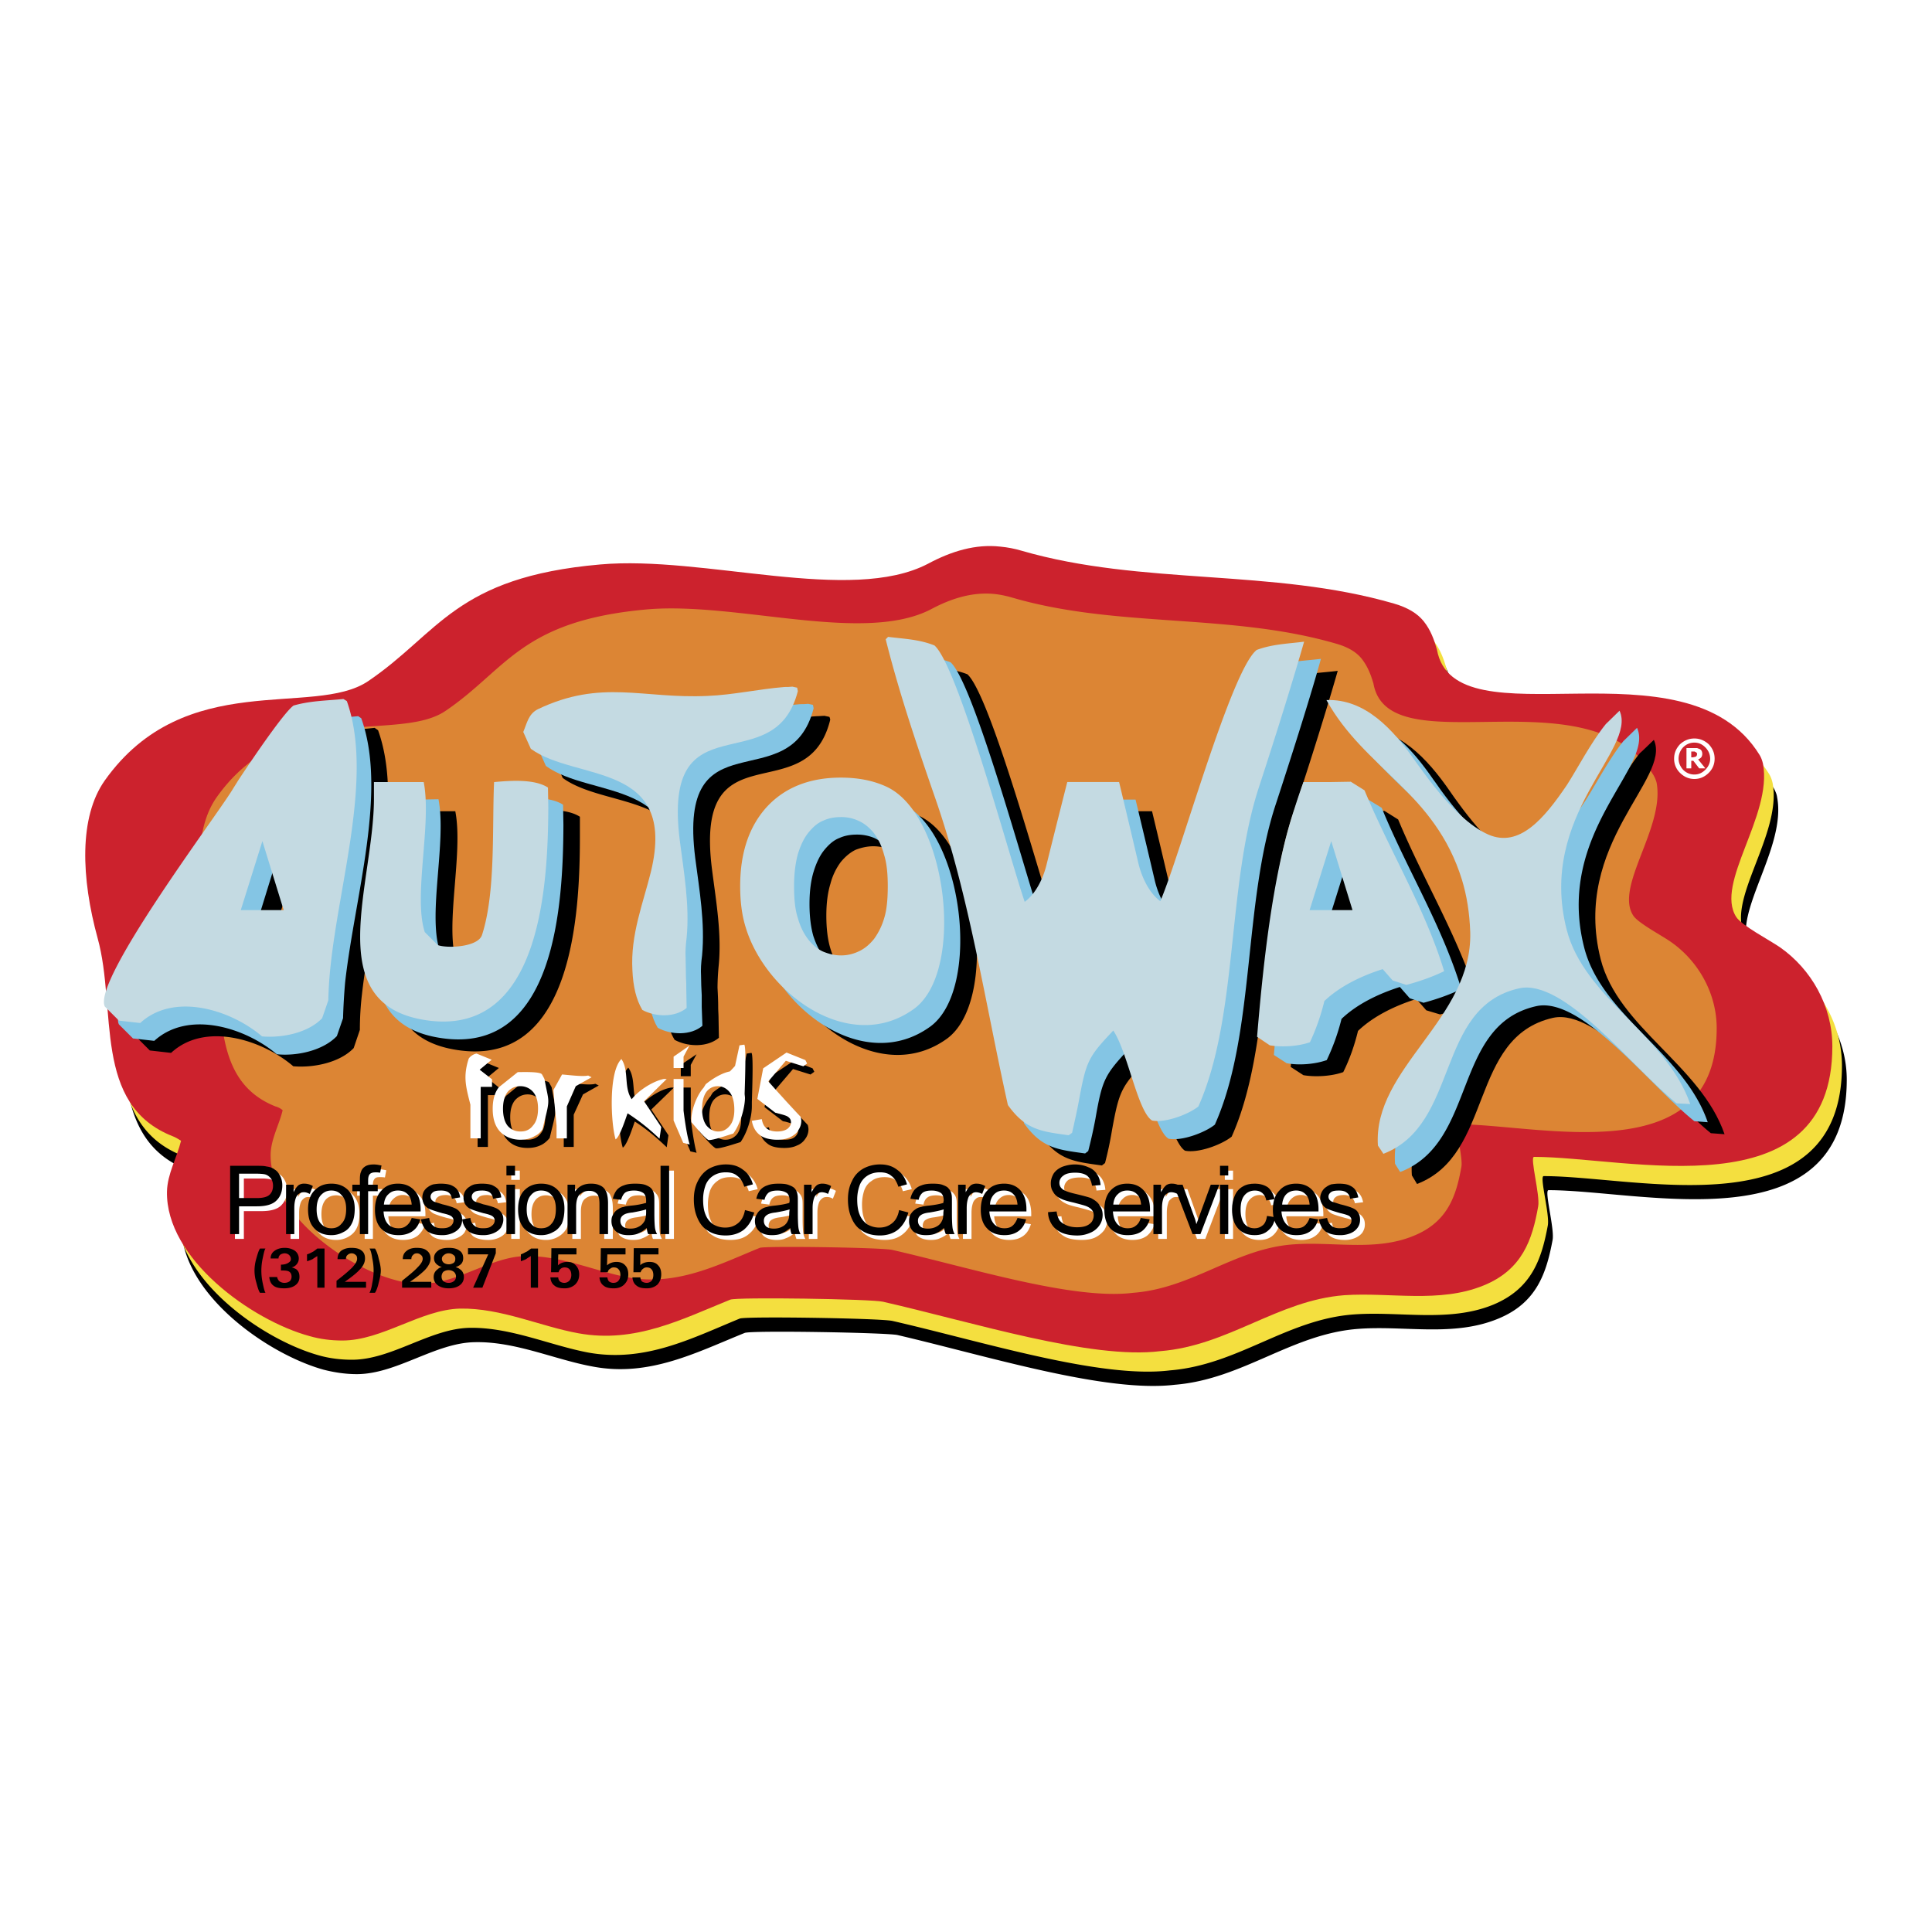 <svg xmlns="http://www.w3.org/2000/svg" width="2500" height="2500" viewBox="0 0 192.756 192.756"><g fill-rule="evenodd" clip-rule="evenodd"><path fill="#fff" d="M0 0h192.756v192.756H0V0z"/><path d="M143.467 65.289c.719.891 1.062 1.883 1.336 2.876 1.713 9.623 24.793-1.472 32.189 10.513.137.274.273.548.309.856.992 5.171-4.795 11.951-2.637 15.273.547.856 3.355 2.33 4.314 3.013 3.15 2.191 5.273 5.926 5.273 9.896 0 16.609-20.375 11.027-29.758 11.027-.445 0 .615 3.836.41 4.965-.615 3.289-1.574 6.301-5.479 7.877-4.418 1.814-9.314.65-13.869.994-6.678.479-11.541 5.033-18.355 5.58-6.918.822-18.697-2.875-27.669-4.965-1.165-.24-14.657-.479-15.239-.205-4.828 1.951-9.52 4.418-15.136 3.355-3.801-.686-7.739-2.533-11.814-2.432-3.938.068-7.773 3.186-11.746 3.186-1.13 0-2.26-.172-3.321-.445-5.753-1.609-14.314-7.74-14.177-14.451.034-1.746.993-3.391 1.37-5.068a4.521 4.521 0 0 0-.822-.445c-8.013-3.15-5.513-12.705-7.465-19.725-1.644-6.027-1.917-12.123.719-15.787 8.013-11.266 20.821-6.198 26.266-9.862 7.054-4.794 8.629-10.376 23.149-11.678 10.375-.925 24.964 3.972 32.703-.068 2.363-1.233 4.76-1.986 7.191-1.712.754.069 1.473.24 2.158.411 12.02 3.527 25.031 1.747 37.154 5.273 1.372.412 2.329.994 2.946 1.748z"/><path d="M142.986 63.884c.721.891 1.062 1.884 1.336 2.843 1.748 9.657 24.793-1.473 32.191 10.513.17.274.273.582.342.891.959 5.137-4.828 11.917-2.672 15.239.549.856 3.357 2.329 4.314 3.014 3.186 2.227 5.275 5.924 5.275 9.932 0 16.574-20.377 11.025-29.76 11.025-.445 0 .617 3.801.412 4.932-.617 3.322-1.576 6.301-5.48 7.91-4.383 1.781-9.314.617-13.869.959-6.678.48-11.539 5.033-18.354 5.582-6.918.855-18.697-2.877-27.67-4.932-1.164-.273-14.622-.479-15.239-.24-4.829 1.986-9.486 4.418-15.136 3.391-3.801-.719-7.739-2.533-11.814-2.465-3.938.068-7.773 3.184-11.746 3.184-1.13 0-2.26-.137-3.322-.443-5.753-1.611-14.314-7.74-14.177-14.453.035-1.711.993-3.355 1.404-5.033a2.941 2.941 0 0 0-.856-.445c-8.013-3.184-5.513-12.738-7.465-19.758-1.643-5.996-1.883-12.092.72-15.79 8.013-11.267 20.855-6.198 26.266-9.862C44.74 65.084 46.35 59.502 60.835 58.2c10.376-.924 24.965 4.007 32.704-.068 2.363-1.233 4.76-1.986 7.192-1.712.752.068 1.471.24 2.156.445 12.055 3.493 25.033 1.747 37.156 5.274 1.404.376 2.328.992 2.943 1.745z" fill="#f4df3f"/><path d="M142.029 61.967c.719.891 1.061 1.883 1.334 2.842 1.748 9.657 24.828-1.438 32.191 10.513.17.274.273.583.342.891.959 5.171-4.828 11.917-2.672 15.273.549.856 3.357 2.329 4.35 3.014 3.15 2.192 5.24 5.89 5.24 9.897 0 16.607-20.377 11.025-29.76 11.025-.445 0 .617 3.836.412 4.932-.582 3.322-1.576 6.336-5.48 7.91-4.383 1.781-9.279.65-13.869.959-6.643.514-11.539 5.035-18.354 5.582-6.918.855-18.664-2.877-27.67-4.932-1.13-.273-14.622-.479-15.238-.205-4.829 1.953-9.486 4.383-15.137 3.355-3.801-.684-7.705-2.533-11.814-2.465-3.938.104-7.773 3.186-11.745 3.186-1.13 0-2.227-.139-3.288-.445-5.787-1.576-14.348-7.74-14.211-14.418.035-1.746.994-3.391 1.404-5.068-.273-.17-.548-.342-.821-.445-8.048-3.15-5.548-12.703-7.5-19.758-1.644-5.993-1.883-12.089.719-15.753 8.013-11.266 20.855-6.232 26.266-9.896 7.088-4.794 8.664-10.376 23.149-11.643 10.376-.925 24.964 3.972 32.704-.069 2.363-1.267 4.76-1.986 7.225-1.712.719.068 1.439.206 2.123.411 12.055 3.493 25.033 1.746 37.156 5.273 1.403.41 2.327.992 2.944 1.746z" fill="#cc222d"/><path d="M135.865 65.734c.615.788.924 1.644 1.164 2.466 1.506 8.39 21.539-1.268 27.943 9.143.137.24.24.479.309.753.82 4.486-4.213 10.376-2.33 13.252.48.753 2.912 2.021 3.768 2.637 2.74 1.917 4.555 5.138 4.555 8.595 0 14.418-17.67 9.59-25.82 9.59-.41 0 .547 3.32.342 4.279-.514 2.877-1.369 5.48-4.76 6.85-3.801 1.576-8.082.549-12.02.855-5.787.412-10.033 4.383-15.957 4.828-5.994.754-16.233-2.498-24.041-4.279-.993-.24-12.705-.412-13.219-.205-4.177 1.711-8.253 3.834-13.149 2.945-3.288-.617-6.712-2.193-10.239-2.123-3.425.066-6.746 2.738-10.205 2.738-.993 0-1.952-.102-2.876-.377-5.034-1.369-12.431-6.711-12.328-12.533.034-1.506.856-2.945 1.198-4.383a1.8 1.8 0 0 0-.719-.377c-6.952-2.773-4.794-11.061-6.472-17.157-1.438-5.205-1.644-10.513.616-13.698 6.952-9.794 18.081-5.411 22.807-8.595 6.129-4.144 7.5-9.006 20.101-10.137 9.007-.787 21.677 3.493 28.389-.034 2.055-1.096 4.145-1.712 6.268-1.507.65.069 1.266.206 1.848.377 10.48 3.048 21.746 1.507 32.293 4.589 1.198.343 2.021.857 2.534 1.508z" fill="#dc8534"/><path d="M23.44 123.607v-6.814h2.568c.445 0 .788 0 1.028.033.342.068.616.172.856.344.24.137.411.375.548.65.137.273.206.582.206.924 0 .582-.171 1.062-.548 1.473-.377.41-1.027.617-2.021.617H24.33v2.773h-.89zm.89-3.595h1.781c.582 0 .993-.104 1.233-.309.24-.24.376-.514.376-.924 0-.275-.068-.549-.205-.721-.171-.205-.343-.342-.583-.41a4.377 4.377 0 0 0-.856-.068H24.33v2.432zM28.987 123.607v-4.967h.753v.789c.205-.377.376-.582.548-.719.171-.104.342-.172.548-.172.274 0 .582.102.856.273l-.308.787a1.054 1.054 0 0 0-.616-.17c-.171 0-.342.033-.479.17a.88.88 0 0 0-.308.445c-.103.309-.137.617-.137.994v2.568h-.857v.002zM31.213 121.141c0-.924.274-1.609.753-2.055a2.514 2.514 0 0 1 1.575-.547c.685 0 1.233.24 1.678.686.411.443.65 1.061.65 1.848 0 .617-.103 1.131-.308 1.508-.171.342-.445.615-.822.822a2.404 2.404 0 0 1-1.198.307c-.685 0-1.267-.205-1.678-.65-.445-.447-.65-1.097-.65-1.919zm.856 0c0 .617.137 1.096.411 1.404.274.344.651.48 1.062.48.411 0 .753-.137 1.027-.48.274-.309.445-.787.445-1.438 0-.617-.171-1.062-.445-1.369-.273-.344-.616-.48-1.027-.48-.411 0-.788.137-1.062.445-.273.342-.411.787-.411 1.438zM36.384 123.607v-4.314h-.753v-.652h.753v-.514c0-.342.034-.582.068-.719.103-.238.24-.41.445-.547.205-.137.479-.207.856-.207.24 0 .479.035.788.104l-.137.719c-.171-.033-.343-.033-.514-.033-.24 0-.411.033-.514.17-.103.104-.171.309-.171.584v.443h.959v.652h-.959v4.314h-.821zM41.521 121.998l.89.137a2.306 2.306 0 0 1-.753 1.164c-.377.273-.856.41-1.438.41-.719 0-1.267-.205-1.712-.65-.411-.445-.616-1.061-.616-1.883s.205-1.473.616-1.918c.445-.479.993-.719 1.678-.719.65 0 1.198.24 1.609.686.445.443.65 1.096.65 1.916v.207h-3.698c.035.547.171.959.445 1.266.274.275.617.412 1.027.412.309 0 .583-.068.788-.24.24-.173.411-.411.514-.788zm-2.739-1.336h2.773c-.034-.41-.137-.719-.343-.924-.239-.344-.582-.514-1.027-.514-.377 0-.685.137-.959.41-.273.241-.411.583-.444 1.028zM42.48 122.135l.821-.137c.035.342.171.582.377.752.24.207.514.275.891.275.411 0 .685-.068.89-.24a.715.715 0 0 0 .274-.549.537.537 0 0 0-.274-.445c-.103-.068-.376-.17-.856-.273-.617-.17-1.027-.309-1.267-.41a1.244 1.244 0 0 1-.548-.48 1.302 1.302 0 0 1-.171-.65c0-.205.034-.41.137-.615.103-.172.24-.344.411-.48.137-.068.308-.17.548-.24.206-.068.445-.102.719-.102.377 0 .719.068 1.027.172.274.137.514.273.65.479.137.172.24.445.274.754l-.822.102a.89.89 0 0 0-.308-.582 1.233 1.233 0 0 0-.753-.238c-.376 0-.65.068-.822.205-.171.137-.24.273-.24.445 0 .102.034.205.103.309.068.068.171.17.308.205.068.033.342.102.719.205.616.17 1.027.309 1.267.41.24.104.411.24.548.445.137.172.206.412.206.719 0 .275-.103.514-.24.789-.171.238-.411.41-.719.547s-.651.205-1.027.205c-.651 0-1.165-.137-1.473-.375a1.828 1.828 0 0 1-.65-1.202zM46.589 122.135l.821-.137c.035.342.171.582.377.752.206.207.514.275.891.275.411 0 .685-.068.856-.24a.656.656 0 0 0 .308-.549.537.537 0 0 0-.274-.445c-.103-.068-.411-.17-.856-.273-.617-.17-1.028-.309-1.267-.41a1.244 1.244 0 0 1-.548-.48 1.302 1.302 0 0 1-.171-.65c0-.205.034-.41.137-.615.103-.172.24-.344.411-.48.137-.068.308-.17.548-.24.205-.068.445-.102.719-.102.376 0 .719.068 1.027.172.274.137.514.273.651.479.137.172.239.445.274.754l-.822.102a.89.89 0 0 0-.308-.582 1.315 1.315 0 0 0-.753-.238c-.411 0-.685.068-.822.205-.171.137-.274.273-.274.445 0 .102.034.205.103.309.068.068.205.17.342.205.068.033.308.102.719.205.616.17 1.027.309 1.267.41.206.104.411.24.548.445.137.172.205.412.205.719 0 .275-.103.514-.24.789-.171.238-.411.41-.719.547a2.557 2.557 0 0 1-1.062.205c-.617 0-1.13-.137-1.473-.375a1.96 1.96 0 0 1-.615-1.202zM51.007 117.717v-.924h.856v.924h-.856zm0 5.89v-4.967h.856v4.967h-.856zM52.137 121.141c0-.924.274-1.609.788-2.055a2.35 2.35 0 0 1 1.541-.547c.685 0 1.232.24 1.678.686.445.443.651 1.061.651 1.848 0 .617-.103 1.131-.274 1.508a2.215 2.215 0 0 1-.856.822 2.315 2.315 0 0 1-1.198.307c-.685 0-1.233-.205-1.678-.65-.413-.447-.652-1.097-.652-1.919zm.89 0c0 .617.137 1.096.411 1.404.274.344.616.48 1.027.48s.788-.137 1.062-.48c.274-.309.411-.787.411-1.438 0-.617-.137-1.062-.411-1.369-.274-.344-.65-.48-1.062-.48s-.753.137-1.027.445c-.274.342-.411.787-.411 1.438zM57.102 123.607v-4.967h.753v.721c.376-.549.89-.822 1.575-.822.308 0 .583.068.822.172.274.102.445.238.582.41.103.205.206.41.24.65.034.137.068.412.068.787v3.049h-.856v-3.014c0-.342-.034-.582-.103-.754s-.171-.309-.342-.41c-.171-.104-.342-.137-.583-.137-.342 0-.65.102-.924.342-.24.205-.377.65-.377 1.268v2.705h-.855zM65.013 122.99c-.342.273-.617.445-.925.549-.274.137-.582.17-.924.17-.548 0-.959-.137-1.268-.375a1.4 1.4 0 0 1-.41-1.027c0-.24.034-.48.171-.652.103-.205.239-.377.411-.479.171-.137.377-.24.617-.273.171-.068.411-.104.753-.139.65-.066 1.164-.17 1.472-.307.034-.104.034-.172.034-.205 0-.344-.103-.584-.24-.721-.239-.17-.547-.273-.958-.273s-.685.068-.891.205a1.222 1.222 0 0 0-.411.721l-.822-.104c.068-.342.205-.65.376-.855a1.56 1.56 0 0 1 .719-.48 3.014 3.014 0 0 1 1.13-.205c.445 0 .788.068 1.027.172.274.102.479.205.582.375.137.139.24.344.274.549.034.172.034.41.034.787v1.131c0 .754.034 1.268.068 1.473s.103.41.206.582h-.891a1.708 1.708 0 0 1-.134-.619zm-.069-1.849c-.308.104-.787.207-1.404.309-.342.035-.582.104-.719.172a.865.865 0 0 0-.342.273.69.69 0 0 0-.103.377c0 .24.068.41.239.549.171.17.411.238.753.238.309 0 .617-.068.856-.205.274-.137.445-.342.548-.582.103-.205.137-.48.137-.822l.035-.309zM66.382 123.607v-6.814h.856v6.814h-.856zM74.807 121.209l.924.24c-.205.754-.548 1.301-1.027 1.678-.479.412-1.096.582-1.815.582s-1.335-.137-1.781-.445c-.479-.273-.822-.719-1.062-1.301-.239-.547-.342-1.164-.342-1.814 0-.719.137-1.336.376-1.85a2.898 2.898 0 0 1 1.165-1.232 3.492 3.492 0 0 1 1.678-.412c.685 0 1.232.172 1.712.516.479.375.788.855.959 1.471l-.891.207c-.137-.48-.376-.857-.685-1.062-.274-.24-.65-.342-1.13-.342-.514 0-.958.102-1.301.377a1.984 1.984 0 0 0-.753.992 4.523 4.523 0 0 0-.206 1.336c0 .582.069 1.096.24 1.506.171.445.445.754.787.994a2.38 2.38 0 0 0 1.165.309c.514 0 .925-.137 1.267-.445.377-.278.617-.723.72-1.305zM79.292 122.99c-.308.273-.582.445-.891.549-.273.137-.582.17-.924.17-.548 0-.959-.137-1.268-.375a1.396 1.396 0 0 1-.411-1.027c0-.24.035-.48.137-.652.137-.205.274-.377.445-.479.171-.137.376-.24.616-.273.171-.068.411-.104.753-.139.65-.066 1.164-.17 1.473-.307v-.205c0-.344-.068-.584-.206-.721-.24-.17-.548-.273-.959-.273-.411 0-.719.068-.89.205-.206.137-.343.377-.411.721l-.822-.104c.069-.342.206-.65.376-.855a1.56 1.56 0 0 1 .719-.48 3.017 3.017 0 0 1 1.13-.205c.445 0 .788.068 1.027.172.273.102.479.205.582.375.137.139.24.344.274.549.034.172.034.41.034.787v1.131c0 .754.035 1.268.068 1.473.035.205.103.41.206.582h-.891a3.075 3.075 0 0 1-.167-.619zm-.068-1.849c-.274.104-.753.207-1.37.309-.342.035-.582.104-.719.172-.137.068-.274.137-.343.273a.699.699 0 0 0-.103.377c0 .24.068.41.24.549.171.17.411.238.753.238.309 0 .616-.068.856-.205.273-.137.445-.342.547-.582.103-.205.137-.48.137-.822v-.309h.002zM80.697 123.607v-4.967h.753v.789c.206-.377.377-.582.548-.719.171-.104.343-.172.548-.172.274 0 .548.102.856.273l-.308.787a1.057 1.057 0 0 0-.617-.17c-.171 0-.342.033-.479.17a.88.88 0 0 0-.308.445c-.103.309-.137.617-.137.994v2.568h-.856v.002zM90.182 121.209l.925.24c-.206.754-.548 1.301-1.027 1.678-.514.412-1.096.582-1.815.582s-1.335-.137-1.781-.445c-.479-.273-.822-.719-1.062-1.301-.24-.547-.342-1.164-.342-1.814 0-.719.103-1.336.376-1.85a2.901 2.901 0 0 1 1.164-1.232 3.493 3.493 0 0 1 1.679-.412c.685 0 1.232.172 1.712.516.445.375.787.855.959 1.471l-.891.207c-.137-.48-.376-.857-.685-1.062-.274-.24-.685-.342-1.13-.342-.514 0-.959.102-1.301.377-.377.238-.616.582-.753.992a4.523 4.523 0 0 0-.206 1.336c0 .582.068 1.096.24 1.506.171.445.445.754.788.994.377.205.753.309 1.164.309.514 0 .925-.137 1.268-.445.376-.278.616-.723.718-1.305zM94.668 122.99a2.912 2.912 0 0 1-.891.549c-.274.137-.582.17-.924.17-.548 0-.959-.137-1.267-.375a1.396 1.396 0 0 1-.411-1.027c0-.24.034-.48.137-.652.137-.205.274-.377.445-.479.171-.137.377-.24.617-.273.171-.068.411-.104.753-.139.65-.066 1.164-.17 1.473-.307v-.205c0-.344-.069-.584-.24-.721-.205-.17-.514-.273-.958-.273-.376 0-.685.068-.856.205-.206.137-.343.377-.411.721l-.822-.104c.068-.342.171-.65.342-.855a1.89 1.89 0 0 1 .753-.48 3.014 3.014 0 0 1 1.13-.205c.411 0 .788.068 1.027.172.274.102.48.205.583.375.137.139.24.344.273.549.035.172.035.41.035.787v1.131c0 .754.034 1.268.068 1.473.035.205.103.41.206.582h-.891a2.766 2.766 0 0 1-.171-.619zm-.068-1.849c-.274.104-.754.207-1.37.309-.342.035-.582.104-.719.172-.137.068-.274.137-.343.273a.699.699 0 0 0-.103.377c0 .24.068.41.239.549.171.17.411.238.754.238.308 0 .616-.068.856-.205s.445-.342.548-.582c.103-.205.137-.48.137-.822v-.309h.001zM96.072 123.607v-4.967h.753v.789c.206-.377.377-.582.547-.719.172-.104.344-.172.549-.172.273 0 .547.102.855.273l-.309.787a1.05 1.05 0 0 0-.615-.17c-.172 0-.342.033-.48.17a.878.878 0 0 0-.307.445c-.104.309-.138.617-.138.994v2.568h-.855v.002zM101.996 121.998l.857.137c-.139.479-.377.891-.754 1.164s-.822.41-1.404.41c-.719 0-1.301-.205-1.713-.65-.443-.445-.65-1.061-.65-1.883s.207-1.473.65-1.918c.412-.479.994-.719 1.645-.719.686 0 1.199.24 1.645.686.41.443.615 1.096.615 1.916v.207H99.19c.033.547.205.959.479 1.266a1.39 1.39 0 0 0 1.027.412c.309 0 .549-.068.787-.24.206-.173.376-.411.513-.788zm-2.738-1.336h2.738c-.033-.41-.137-.719-.307-.924-.275-.344-.617-.514-1.027-.514-.412 0-.721.137-.994.41-.24.241-.41.583-.41 1.028zM105.045 121.416l.855-.068c.035.342.137.615.273.855.139.205.377.377.686.514s.65.205 1.062.205c.342 0 .65-.033.889-.137.275-.104.48-.273.617-.445.104-.172.172-.377.172-.582s-.068-.41-.172-.549c-.137-.17-.342-.307-.617-.41a24.391 24.391 0 0 0-1.232-.342c-.615-.137-1.061-.273-1.301-.412-.342-.17-.582-.377-.719-.65-.172-.24-.24-.547-.24-.855 0-.342.068-.65.273-.959.207-.309.48-.514.857-.686.375-.137.787-.24 1.266-.24a3.9 3.9 0 0 1 1.336.24c.377.172.686.412.891.719.205.344.309.686.342 1.098l-.889.068a1.513 1.513 0 0 0-.445-.994c-.275-.205-.686-.309-1.199-.309-.549 0-.959.104-1.199.275-.238.205-.377.445-.377.752 0 .24.068.445.275.582.17.172.615.344 1.334.514a9.029 9.029 0 0 1 1.541.412c.377.205.686.41.857.719.205.273.309.582.309.959 0 .342-.104.686-.309 1.027-.24.309-.514.547-.926.754-.375.17-.82.238-1.301.238-.617 0-1.131-.068-1.541-.238a2.384 2.384 0 0 1-.992-.822 2.279 2.279 0 0 1-.376-1.233zM114.291 121.998l.891.137a2.308 2.308 0 0 1-.754 1.164c-.377.273-.855.41-1.439.41-.719 0-1.301-.205-1.711-.65-.412-.445-.617-1.061-.617-1.883s.205-1.473.617-1.918c.445-.479.992-.719 1.678-.719.65 0 1.199.24 1.609.686.41.443.65 1.096.65 1.916 0 .035 0 .104-.033.207h-3.664c.033.547.17.959.443 1.266.275.275.617.412 1.027.412.309 0 .584-.068.789-.24.241-.173.411-.411.514-.788zm-2.74-1.336h2.773c-.033-.41-.17-.719-.342-.924-.24-.344-.582-.514-1.027-.514-.377 0-.719.137-.959.41-.273.241-.41.583-.445 1.028zM115.557 123.607v-4.967h.754v.789c.205-.377.377-.582.549-.719a.913.913 0 0 1 .514-.172c.309 0 .582.102.891.273l-.309.787a1.057 1.057 0 0 0-.617-.17c-.17 0-.342.033-.479.17-.137.104-.275.24-.309.445-.104.309-.137.617-.137.994v2.568h-.857v.002z" fill="#fff"/><path d="M119.428 123.607l-1.85-4.967h.891l1.061 2.98c.104.309.24.65.309.992.104-.238.205-.582.342-.924l1.098-3.049h.855l-1.883 4.967h-.823v.001zM122.201 117.717v-.924h.822v.924h-.822zm0 5.89v-4.967h.822v4.967h-.822zM126.893 121.791l.822.139c-.104.547-.344.992-.686 1.301-.377.342-.822.479-1.369.479-.686 0-1.232-.205-1.645-.65-.41-.445-.615-1.096-.615-1.918 0-.514.102-.992.273-1.402.17-.377.445-.686.787-.891a2.482 2.482 0 0 1 1.199-.309c.547 0 .959.137 1.301.41.342.275.582.686.686 1.164l-.822.139c-.068-.344-.205-.584-.41-.754a1.104 1.104 0 0 0-.721-.273c-.41 0-.752.17-1.027.479-.273.309-.41.787-.41 1.438s.137 1.131.377 1.439c.273.309.615.445.992.445.344 0 .617-.104.857-.309.206-.206.342-.515.411-.927z" fill="#fff"/><path d="M131.139 121.998l.855.137c-.137.479-.375.891-.752 1.164s-.822.41-1.404.41c-.719 0-1.301-.205-1.713-.65-.445-.445-.65-1.061-.65-1.883s.205-1.473.65-1.918c.412-.479.994-.719 1.645-.719.684 0 1.232.24 1.643.686.412.443.617 1.096.617 1.916v.207h-3.699c.035.547.207.959.48 1.266.273.275.615.412 1.027.412.309 0 .547-.068.787-.24.205-.173.377-.411.514-.788zm-2.741-1.336h2.74c-.035-.41-.137-.719-.309-.924-.273-.344-.615-.514-1.027-.514-.41 0-.719.137-.992.41a1.42 1.42 0 0 0-.412 1.028zM132.062 122.135l.822-.137c.068.342.205.582.412.752.205.207.514.275.891.275.375 0 .684-.068.855-.24a.711.711 0 0 0 .273-.549.499.499 0 0 0-.24-.445c-.137-.068-.41-.17-.855-.273-.617-.17-1.061-.309-1.301-.41-.205-.104-.412-.273-.514-.48a1.048 1.048 0 0 1-.205-.65c0-.205.068-.41.17-.615a1.79 1.79 0 0 1 .412-.48c.137-.068.307-.17.514-.24.238-.068.479-.102.719-.102.41 0 .754.068 1.027.172.309.137.514.273.65.479.137.172.24.445.309.754l-.822.102a.929.929 0 0 0-.342-.582c-.172-.137-.412-.238-.754-.238-.377 0-.65.068-.822.205s-.24.273-.24.445c0 .102.035.205.104.309.068.068.172.17.309.205.102.033.342.102.754.205.582.17.992.309 1.232.41.24.104.41.24.547.445.137.172.205.412.205.719 0 .275-.068.514-.238.789-.172.238-.412.41-.719.547a2.508 2.508 0 0 1-1.027.205c-.652 0-1.131-.137-1.473-.375-.344-.278-.549-.689-.653-1.202z" fill="#fff"/><path d="M36.11 99.225a30.448 30.448 0 0 0-.206 3.527l-.616 1.814c-1.404 1.473-4.041 1.986-6.027 1.816-3.082-2.637-8.801-4.486-12.191-1.336l-2.123-.24-1.404-1.404c-1.268-2.5 10.787-18.56 12.67-21.608.206-.343.411-.65.651-.959 2.534-3.87 4.828-7.054 5.547-7.534 1.678-.479 3.288-.479 4.966-.685l.342.24c2.638 7.329-.65 17.773-1.609 26.369zm-4.692-5.479l-2.123-6.917-2.157 6.917h4.28zM43.473 80.938h1.952c.822 4.212-1.062 11.369.103 14.999l1.301 1.336c.959.342 4.041.17 4.452-1.062 1.335-4.246.959-10.649 1.164-15.272 1.575-.137 4.041-.342 5.411.548v1.986c0 7.705-.719 22.979-12.157 21.299-10.65-1.539-5.274-13.525-5.274-22.086v-1.747l3.048-.001z"/><path d="M71.69 101.621l.035 1.918c-1.13.959-3.083.926-4.417.207-.617-1.027-.959-2.398-1.027-4.008-.206-3.561 1.096-6.746 1.849-9.828 2.706-11.095-7.5-9.006-11.986-12.293l-.753-1.678c.376-.89.479-1.815 1.438-2.26 6.37-3.047 10.479-1.027 16.985-1.335 2.568-.137 5.102-.719 7.67-.89.274 0 .548-.034.788-.034l.479.103c.034.068.103.274.068.343-2.328 9.244-13.629.443-11.779 14.894.411 3.219.993 6.506.65 9.726a24.35 24.35 0 0 0-.103 2.056c.035.65.068 1.301.068 1.951.001.376.035.753.035 1.128z"/><path d="M91.586 81.349c6.199 2.705 8.048 18.561 2.876 22.293-6.438 4.623-14.862-1.541-16.848-8.15-.377-1.233-.548-2.603-.548-4.144 0-3.322.89-5.958 2.671-7.911 1.781-1.952 4.246-2.911 7.396-2.911 1.679.001 3.152.275 4.453.823zm.24 10c0-1.233-.103-2.294-.376-3.15-.24-.89-.583-1.61-1.027-2.158-.445-.582-.959-.993-1.507-1.232-.583-.24-1.165-.377-1.781-.377-.616 0-1.198.137-1.746.343-.514.239-1.027.65-1.507 1.232a6.316 6.316 0 0 0-1.027 2.157c-.274.891-.411 1.952-.411 3.185 0 1.301.137 2.363.376 3.185.24.856.616 1.575 1.027 2.123.445.582.959.994 1.541 1.232.548.275 1.164.377 1.746.377.617 0 1.233-.137 1.815-.377.582-.273 1.062-.684 1.473-1.267a6.698 6.698 0 0 0 1.062-2.089c.239-.822.342-1.883.342-3.184z"/><path d="M116.859 89.054c.309 1.301 1.061 2.945 2.191 3.801 1.986-4.486 7.088-23.115 9.656-25.136 1.609-.582 3.117-.582 4.76-.788-.959 3.356-2.637 8.801-4.52 14.451-3.254 9.896-2.02 22.978-6.061 32.019-.959.787-3.322 1.678-4.658 1.404-1.438-.926-2.432-6.883-3.869-9.006-2.5 2.637-2.705 3.047-3.424 7.02a36.365 36.365 0 0 1-.686 3.219l-.309.24c-2.74-.377-4.35-.514-6.096-3.014-2.26-10.172-3.869-20.89-7.294-30.752-1.815-5.24-3.596-10.513-4.931-15.821l.24-.24c1.609.206 3.082.206 4.657.822 2.328 2.089 7.5 21.266 9.006 25.649 1.131-.822 1.85-2.397 2.158-3.63.959-3.87 2.088-8.355 2.088-8.355h5.172c.002.001 1.03 4.282 1.92 8.117zM136.104 80.938l2.021-.035 1.369.856c2.535 6.096 6.062 11.78 7.979 18.115a18.582 18.582 0 0 1-3.801 1.336l-1.369-.41-.994-1.131c-2.053.65-4.246 1.678-5.82 3.186-.342 1.402-.822 2.807-1.473 4.109-1.131.41-2.773.514-3.973.307l-1.268-.82c.514-6.576 1.439-16.096 3.699-22.876.547-1.61.891-2.637.891-2.637h2.739zm2.193 12.808l-2.125-6.917-2.156 6.917h4.281z"/><path d="M144.666 78.952c.273.411.582.822.855 1.199 2.533 3.493 4.658 5.273 6.369 6.061 3.082 1.335 5.582-1.609 7.842-5 1.027-1.507 2.398-4.247 3.871-6.062.033 0 1.402-1.335 1.402-1.335 1.781 3.87-8.217 10.342-5.307 21.882 1.746 6.849 9.965 10.546 12.361 17.464l-1.369-.102c-4.52-3.666-11.266-12.5-15.752-11.508-8.424 1.918-5.891 13.631-13.561 16.574 0 0-.377-.615-.516-.855-.547-7.738 9.453-12.602 9.213-21.334-.068-1.917-.342-3.629-.822-5.205-2.705-8.801-9.725-11.061-13.561-18.013 3.838-.101 6.68 2.912 8.975 6.234z"/><path d="M171.068 75.699c0 .548-.205 1.027-.582 1.404-.412.411-.891.616-1.439.616-.547 0-1.027-.206-1.438-.616a1.939 1.939 0 0 1-.582-1.404c0-.582.205-1.027.582-1.438.41-.376.891-.582 1.438-.582.549 0 1.027.206 1.439.582.377.41.582.856.582 1.438zm-.445 0c0-.445-.172-.822-.48-1.13-.307-.309-.65-.479-1.096-.479s-.82.171-1.129.479a1.673 1.673 0 0 0-.445 1.13c0 .411.172.788.445 1.096.309.309.684.479 1.129.479s.789-.171 1.096-.479c.308-.308.48-.685.48-1.096zm-.48.959h-.615l-.582-.753h-.207v.753h-.479v-2.021h1.063c.102.034.17.068.273.103a.423.423 0 0 1 .172.171.66.66 0 0 1 .068.273.614.614 0 0 1-.104.377.803.803 0 0 1-.309.205l.72.892zm-.821-1.439c0-.034-.035-.068-.035-.103-.033-.034-.068-.068-.104-.068-.033-.034-.068-.034-.102-.069h-.344v.583h.139c.068 0 .137-.034.17-.034a.273.273 0 0 0 .172-.068c.035 0 .035-.035.068-.069.001-.069.036-.103.036-.172z" fill="#fff"/><path d="M22.96 123.127v-6.814h2.568c.445 0 .822 0 1.062.068.308.035.616.137.822.309.24.137.411.377.548.65s.206.582.206.926c0 .582-.171 1.096-.548 1.473-.377.41-1.027.615-1.986.615h-1.78v2.773h-.892zm.891-3.596h1.78c.582 0 .993-.102 1.233-.307.24-.207.376-.514.376-.926 0-.273-.068-.514-.205-.719-.171-.205-.343-.342-.583-.41-.137-.035-.445-.07-.856-.07H23.85v2.432h.001zM28.542 123.127v-4.93h.753v.752c.171-.377.343-.582.514-.719a.995.995 0 0 1 .548-.137c.274 0 .583.068.856.24l-.309.787c-.205-.104-.376-.172-.582-.172s-.377.068-.514.172-.24.24-.308.445c-.103.309-.137.617-.137.992v2.568h-.821v.002zM30.734 120.662c0-.924.274-1.609.788-2.021.411-.375.924-.547 1.541-.547.685 0 1.233.205 1.678.65.411.445.651 1.062.651 1.85 0 .615-.103 1.129-.309 1.506-.171.344-.445.65-.821.822a2.412 2.412 0 0 1-1.199.309c-.685 0-1.267-.205-1.678-.65-.446-.446-.651-1.097-.651-1.919zm.856 0c0 .615.137 1.096.411 1.404.308.342.65.479 1.062.479.411 0 .753-.137 1.027-.479.308-.309.445-.789.445-1.439 0-.615-.137-1.061-.445-1.369-.274-.342-.617-.479-1.027-.479-.411 0-.753.137-1.062.479-.274.308-.411.787-.411 1.404z"/><path d="M35.905 123.127v-4.279h-.753v-.65h.753v-.549c0-.309.034-.582.103-.719.069-.24.206-.412.411-.549s.479-.205.856-.205c.24 0 .479.035.788.104l-.137.719c-.171-.035-.343-.035-.479-.035-.274 0-.445.068-.548.172s-.171.309-.171.582v.48h.959v.65h-.959v4.279h-.823z"/><path d="M41.076 121.518l.856.137c-.137.514-.377.891-.754 1.166-.376.273-.856.41-1.404.41-.753 0-1.301-.205-1.747-.65-.411-.445-.616-1.062-.616-1.883 0-.822.205-1.473.65-1.918.411-.48.959-.686 1.644-.686.651 0 1.199.205 1.61.65.445.445.651 1.096.651 1.918v.205h-3.699c.034.549.171.959.445 1.268.274.273.616.41 1.062.41.274 0 .548-.068.753-.238.24-.172.411-.412.549-.789zm-2.774-1.334h2.774c-.034-.412-.137-.721-.309-.926-.273-.342-.616-.479-1.062-.479-.376 0-.685.102-.958.375-.274.241-.411.617-.445 1.03zM42 121.654l.822-.137c.034.344.171.582.376.754.24.205.514.273.925.273.376 0 .65-.068.856-.238a.722.722 0 0 0 .274-.549.534.534 0 0 0-.274-.445c-.103-.068-.376-.172-.856-.273-.582-.172-1.027-.309-1.267-.412a1.236 1.236 0 0 1-.548-.479 1.307 1.307 0 0 1-.171-.65c0-.205.034-.412.137-.617.103-.17.24-.342.411-.445.137-.102.309-.205.548-.273.24-.035.479-.068.719-.068.376 0 .719.033 1.027.137.308.137.514.273.651.48.137.17.24.443.273.752l-.821.137c-.035-.273-.137-.479-.309-.615-.171-.137-.445-.205-.753-.205-.377 0-.651.033-.822.17-.171.137-.24.275-.24.445 0 .104.035.205.103.309.068.068.171.172.308.205.068.035.342.104.753.24.582.137.993.273 1.232.377.24.102.411.238.548.445.138.17.206.41.206.719 0 .273-.068.547-.239.787s-.411.412-.719.549a2.505 2.505 0 0 1-1.027.205c-.651 0-1.13-.137-1.473-.377-.341-.275-.547-.687-.65-1.201zM46.109 121.654l.822-.137c.034.344.171.582.376.754.24.205.514.273.89.273.411 0 .685-.068.856-.238a.661.661 0 0 0 .308-.549.534.534 0 0 0-.274-.445c-.103-.068-.376-.172-.856-.273-.616-.172-1.027-.309-1.268-.412a1.239 1.239 0 0 1-.547-.479 1.307 1.307 0 0 1-.171-.65c0-.205.034-.412.137-.617.103-.17.239-.342.411-.445.137-.102.309-.205.548-.273.206-.035.445-.068.719-.068.376 0 .719.033 1.027.137.274.137.514.273.651.48.137.17.239.443.273.752l-.821.137c-.035-.273-.137-.479-.309-.615-.171-.137-.445-.205-.753-.205-.377 0-.651.033-.822.17s-.24.275-.24.445c0 .104.035.205.103.309.034.068.171.172.308.205.068.035.342.104.719.24.617.137 1.028.273 1.267.377.24.102.411.238.548.445.137.17.206.41.206.719 0 .273-.103.547-.24.787-.171.24-.411.412-.719.549a2.557 2.557 0 0 1-1.062.205c-.616 0-1.13-.137-1.438-.377-.34-.275-.58-.687-.649-1.201zM50.527 117.271v-.959h.856v.959h-.856zm0 5.856v-4.93h.856v4.93h-.856zM51.691 120.662c0-.924.24-1.609.753-2.021.411-.375.959-.547 1.541-.547.685 0 1.267.205 1.678.65.445.445.651 1.062.651 1.85 0 .615-.103 1.129-.274 1.506-.206.344-.479.65-.856.822a2.316 2.316 0 0 1-1.198.309c-.685 0-1.232-.205-1.678-.65-.411-.446-.617-1.097-.617-1.919zm.856 0c0 .615.137 1.096.411 1.404.274.342.616.479 1.027.479.445 0 .788-.137 1.062-.479.274-.309.411-.789.411-1.439 0-.615-.137-1.061-.411-1.369-.274-.342-.616-.479-1.062-.479-.411 0-.753.137-1.027.479-.273.308-.411.787-.411 1.404zM56.623 123.127v-4.93h.753v.684c.377-.547.891-.787 1.576-.787.308 0 .582.033.821.137.274.104.445.24.583.445.103.172.206.377.24.617.034.137.068.41.068.787v3.047h-.856v-3.014c0-.342-.034-.582-.103-.752-.034-.172-.171-.309-.342-.412-.171-.102-.342-.137-.582-.137a1.36 1.36 0 0 0-.925.342c-.24.207-.376.652-.376 1.268v2.705h-.857zM64.533 122.512a3.467 3.467 0 0 1-.924.582c-.274.102-.583.137-.925.137-.548 0-.959-.137-1.233-.377-.308-.273-.445-.617-.445-1.027 0-.24.034-.445.171-.65a1.14 1.14 0 0 1 .411-.479c.205-.139.376-.24.616-.275.171-.068.411-.102.753-.137a8.15 8.15 0 0 0 1.507-.273v-.24c0-.342-.103-.582-.24-.719-.24-.172-.548-.273-.959-.273s-.685.068-.89.205c-.171.137-.309.377-.411.719l-.822-.104a2.17 2.17 0 0 1 .376-.855c.171-.205.411-.377.719-.479.342-.139.719-.172 1.13-.172.445 0 .788.033 1.062.137.24.104.445.205.583.377.103.137.206.342.24.582.034.137.034.377.034.754v1.129c0 .754.034 1.268.068 1.473s.103.412.206.582h-.89a1.66 1.66 0 0 1-.137-.617zm-.068-1.85c-.308.102-.788.205-1.37.309-.377.033-.617.102-.754.17a.86.86 0 0 0-.342.275.687.687 0 0 0-.103.375c0 .24.069.412.24.584.171.137.445.205.753.205.342 0 .616-.068.856-.205.274-.139.445-.344.582-.584.068-.17.137-.479.137-.82v-.309h.001zM65.903 123.127v-6.815h.856v6.815h-.856zM74.327 120.73l.924.24c-.205.752-.548 1.301-1.027 1.711-.479.377-1.096.582-1.814.582-.72 0-1.336-.17-1.781-.479-.479-.273-.821-.719-1.062-1.301-.24-.549-.342-1.164-.342-1.816 0-.719.137-1.334.411-1.848.274-.549.65-.959 1.13-1.234a3.49 3.49 0 0 1 1.678-.41c.685 0 1.232.172 1.712.549.479.342.788.82.959 1.438l-.856.24c-.171-.514-.411-.891-.719-1.096-.274-.24-.651-.344-1.13-.344-.514 0-.959.137-1.302.377a1.94 1.94 0 0 0-.753 1.027 4.148 4.148 0 0 0-.206 1.301c0 .584.068 1.096.24 1.508.171.445.445.754.787.992.377.207.754.309 1.165.309.514 0 .924-.137 1.301-.445.343-.273.582-.719.685-1.301zM78.847 122.512a4.098 4.098 0 0 1-.924.582c-.274.102-.583.137-.925.137-.548 0-.958-.137-1.233-.377-.308-.273-.445-.617-.445-1.027 0-.24.034-.445.171-.65.103-.205.239-.377.411-.479.171-.139.376-.24.617-.275.171-.068.411-.102.753-.137.651-.068 1.165-.172 1.473-.273.034-.137.034-.205.034-.24 0-.342-.103-.582-.239-.719-.24-.172-.548-.273-.959-.273s-.685.068-.891.205a1.222 1.222 0 0 0-.411.719l-.821-.104a2.17 2.17 0 0 1 .376-.855c.171-.205.411-.377.719-.479.342-.139.719-.172 1.13-.172.445 0 .788.033 1.027.137.274.104.479.205.616.377.103.137.206.342.24.582.035.137.035.377.035.754v1.129c0 .754.034 1.268.068 1.473.034.205.103.412.205.582h-.89a1.66 1.66 0 0 1-.137-.617zm-.068-1.85c-.308.102-.787.205-1.404.309-.343.033-.583.102-.719.17s-.24.137-.343.275a.687.687 0 0 0-.103.375c0 .24.068.412.24.584.171.137.445.205.753.205.342 0 .617-.068.856-.205.274-.139.445-.344.548-.584.103-.17.137-.479.137-.82l.035-.309zM80.217 123.127v-4.93h.753v.752c.206-.377.376-.582.548-.719a.993.993 0 0 1 .548-.137c.274 0 .548.068.856.24l-.308.787a1.382 1.382 0 0 0-.617-.172.81.81 0 0 0-.479.172.873.873 0 0 0-.308.445c-.103.309-.137.617-.137.992v2.568h-.856v.002zM89.703 120.73l.924.24c-.205.752-.548 1.301-1.027 1.711-.479.377-1.096.582-1.815.582s-1.335-.17-1.781-.479c-.479-.273-.822-.719-1.062-1.301-.24-.549-.343-1.164-.343-1.816 0-.719.138-1.334.411-1.848.24-.549.65-.959 1.13-1.234a3.49 3.49 0 0 1 1.678-.41c.685 0 1.233.172 1.712.549.479.342.788.82.959 1.438l-.856.24c-.171-.514-.411-.891-.719-1.096-.274-.24-.651-.344-1.13-.344-.514 0-.958.137-1.301.377a1.94 1.94 0 0 0-.753 1.027 4.148 4.148 0 0 0-.206 1.301c0 .584.069 1.096.24 1.508.171.445.445.754.787.992.377.207.753.309 1.165.309.514 0 .924-.137 1.301-.445.344-.273.583-.719.686-1.301zM94.189 122.512a3.313 3.313 0 0 1-.891.582c-.273.102-.582.137-.924.137-.548 0-.959-.137-1.267-.377a1.393 1.393 0 0 1-.411-1.027c0-.24.034-.445.137-.65.137-.205.274-.377.445-.479.171-.139.376-.24.616-.275.171-.068.411-.102.753-.137.65-.068 1.165-.172 1.473-.273 0-.137.034-.205.034-.24 0-.342-.103-.582-.24-.719-.24-.172-.548-.273-.959-.273-.411 0-.685.068-.89.205a1.217 1.217 0 0 0-.411.719l-.822-.104c.068-.342.206-.615.376-.855.171-.205.411-.377.719-.479.342-.139.719-.172 1.13-.172.445 0 .787.033 1.027.137.273.104.479.205.582.377.137.137.239.342.274.582.034.137.034.377.034.754v1.129c0 .754.034 1.268.069 1.473.034.205.103.412.205.582h-.888a2.71 2.71 0 0 1-.171-.617zm-.034-1.85c-.309.102-.788.205-1.404.309-.342.033-.582.102-.719.17a.863.863 0 0 0-.343.275.687.687 0 0 0-.103.375c0 .24.068.412.24.584.171.137.411.205.753.205.308 0 .616-.068.856-.205.274-.139.445-.344.548-.584.103-.17.137-.479.137-.82l.035-.309zM95.593 123.127v-4.93h.753v.752c.206-.377.377-.582.548-.719a.994.994 0 0 1 .547-.137c.275 0 .549.068.857.24l-.309.787a1.375 1.375 0 0 0-.617-.172.812.812 0 0 0-.479.172.873.873 0 0 0-.308.445c-.103.309-.137.617-.137.992v2.568h-.855v.002zM101.518 121.518l.855.137c-.137.514-.377.891-.752 1.166-.377.273-.822.41-1.404.41-.721 0-1.303-.205-1.713-.65-.445-.445-.65-1.062-.65-1.883 0-.822.205-1.473.65-1.918.41-.48.992-.686 1.678-.686.65 0 1.199.205 1.609.65s.617 1.096.617 1.918v.205h-3.699c.035.549.205.959.48 1.268.273.273.615.41 1.027.41.307 0 .582-.068.787-.238.206-.172.378-.412.515-.789zm-2.741-1.334h2.74c-.035-.412-.137-.721-.309-.926-.273-.342-.617-.479-1.027-.479s-.719.102-.992.375c-.24.241-.412.617-.412 1.03zM104.564 120.936l.857-.068c.033.342.137.617.273.855.137.207.377.377.686.514.307.139.684.207 1.061.207.342 0 .65-.035.926-.137.238-.104.443-.24.582-.445.102-.172.17-.377.17-.584 0-.205-.033-.375-.17-.547-.139-.172-.344-.309-.617-.41-.172-.068-.582-.172-1.232-.344-.617-.137-1.062-.273-1.301-.41-.344-.172-.584-.377-.721-.65-.17-.24-.238-.514-.238-.857 0-.342.102-.65.273-.959.205-.307.479-.514.855-.684.377-.137.789-.24 1.268-.24.514 0 .959.104 1.336.273.377.137.684.377.891.721.205.307.307.65.342 1.061l-.855.068c-.068-.445-.207-.754-.48-.992-.273-.207-.686-.309-1.199-.309-.547 0-.957.102-1.197.309a.845.845 0 0 0-.377.719c0 .24.104.445.273.582.172.172.617.342 1.369.514.721.172 1.234.309 1.508.41.377.207.686.412.855.721.207.273.309.582.309.957 0 .377-.102.721-.309 1.027a2.039 2.039 0 0 1-.924.754 3.143 3.143 0 0 1-1.301.273c-.617 0-1.131-.102-1.541-.273-.412-.205-.754-.445-.994-.822s-.378-.789-.378-1.234zM113.811 121.518l.891.137a2.17 2.17 0 0 1-.754 1.166c-.375.273-.855.41-1.438.41-.719 0-1.268-.205-1.713-.65-.41-.445-.615-1.062-.615-1.883 0-.822.205-1.473.615-1.918.445-.48.994-.686 1.678-.686.652 0 1.199.205 1.611.65.445.445.65 1.096.65 1.918v.205h-3.699c.035.549.172.959.445 1.268.273.273.617.41 1.027.41.309 0 .582-.068.787-.238.241-.172.413-.412.515-.789zm-2.739-1.334h2.773c-.035-.412-.137-.721-.309-.926-.273-.342-.617-.479-1.062-.479-.375 0-.684.102-.957.375-.275.241-.412.617-.445 1.03zM115.078 123.127v-4.93h.754v.752c.205-.377.377-.582.547-.719a1 1 0 0 1 .549-.137c.273 0 .547.068.855.24l-.309.787a1.375 1.375 0 0 0-.615-.172c-.172 0-.344.068-.48.172s-.238.24-.309.445c-.102.309-.137.617-.137.992v2.568h-.855v.002z"/><path d="M118.982 123.127l-1.885-4.93h.891l1.062 2.943c.137.344.24.65.309.994.102-.24.205-.549.342-.926l1.096-3.012h.855l-1.883 4.93h-.787v.001zM121.721 117.271v-.959h.822v.959h-.822zm0 5.856v-4.93h.822v4.93h-.822zM126.414 121.312l.82.137c-.102.549-.307.994-.684 1.301-.377.344-.822.48-1.371.48-.684 0-1.232-.205-1.643-.65-.412-.445-.617-1.062-.617-1.918 0-.514.104-.994.273-1.369.172-.412.445-.721.822-.926.342-.205.754-.273 1.164-.273.549 0 .994.137 1.336.377.309.273.549.684.65 1.164l-.822.137c-.068-.342-.205-.582-.41-.754-.205-.17-.445-.238-.719-.238-.412 0-.754.137-1.027.445-.273.307-.412.787-.412 1.438s.139 1.129.377 1.438c.275.309.617.445 1.027.445.309 0 .582-.102.822-.309.207-.171.344-.479.414-.925z"/><path d="M130.66 121.518l.855.137c-.137.514-.377.891-.754 1.166-.377.273-.822.41-1.404.41-.719 0-1.301-.205-1.711-.65-.445-.445-.65-1.062-.65-1.883 0-.822.205-1.473.65-1.918.41-.48.992-.686 1.678-.686.65 0 1.199.205 1.609.65s.615 1.096.615 1.918v.205h-3.697c.035.549.205.959.479 1.268a1.4 1.4 0 0 0 1.027.41c.309 0 .582-.068.789-.238.206-.172.377-.412.514-.789zm-2.74-1.334h2.74c-.035-.412-.137-.721-.309-.926-.273-.342-.617-.479-1.027-.479-.377 0-.719.102-.994.375-.238.241-.377.617-.41 1.03zM131.584 121.654l.822-.137c.068.344.205.582.41.754.205.205.514.273.891.273s.686-.068.855-.238c.207-.139.275-.344.275-.549a.497.497 0 0 0-.24-.445c-.104-.068-.41-.172-.855-.273-.617-.172-1.027-.309-1.268-.412-.24-.102-.445-.273-.549-.479a1.052 1.052 0 0 1-.205-.65c0-.205.068-.412.172-.617.102-.17.24-.342.41-.445a1.83 1.83 0 0 1 .514-.273c.24-.035.48-.068.754-.068.377 0 .719.033.992.137.309.137.514.273.652.48.137.17.238.443.307.752l-.82.137c-.035-.273-.139-.479-.344-.615-.17-.137-.41-.205-.754-.205-.375 0-.65.033-.82.17-.172.137-.24.275-.24.445 0 .104.033.205.104.309.068.068.17.172.307.205.104.035.344.104.754.24.582.137.994.273 1.232.377.24.102.445.238.549.445.137.17.205.41.205.719 0 .273-.068.547-.24.787-.17.24-.377.412-.684.549a2.675 2.675 0 0 1-1.062.205c-.65 0-1.131-.137-1.473-.377-.342-.275-.547-.687-.651-1.201zM47.651 114.43v-3.391c-.445-1.781-.753-2.773-.171-4.588.137-.24.514-.48.788-.514l1.507.615-1.199.994s1.233.959 1.233.992v.719h-1.13v5.172h-1.028v.001zM49.876 111.451c0-.891.206-1.611.617-2.125l1.883-1.541c.411 0 2.123-.068 2.397.207.034.068.274.479.274.514.377 2.26.582 1.883 0 4.178l-.206.855c-.206.24-.445.479-.753.65-.445.24-.924.342-1.438.342-.821 0-1.506-.238-2.02-.787-.514-.514-.754-1.301-.754-2.293zm1.028 0c0 .752.171 1.334.479 1.711.343.377.753.549 1.267.549.48 0 .925-.172 1.233-.549.342-.377.514-.959.514-1.746 0-.719-.171-1.268-.514-1.645-.343-.377-.753-.582-1.233-.582-.513 0-.924.205-1.267.582-.308.377-.479.926-.479 1.68zM56.246 114.43v-1.301c-.068-.822-.274-2.33-.308-3.527l.856-1.576c.582.068 2.054.275 2.603.104l.342.172-1.575.889-.924 2.021v3.219h-.994v-.001zM66.69 113.266l-.171 1.197c-.958-.924-2.054-1.848-3.185-2.568-.171.445-.753 2.33-1.198 2.604-.514-1.609-.719-6.746.548-7.979.822 1.129.24 2.807 1.062 4.006.65-.891 2.123-1.85 3.219-2.02h.274l-2.26 2.191c-.001 0 .992 1.473 1.711 2.569zM67.923 107.375v-1.131l1.575-1.061-.582 1.061v1.131h-.993zm.994 4.246s.274 2.363.582 3.391l-.616-.137-.959-2.26v-4.109h.993v3.115zM75.012 109.943v.445c0 1.131-.479 2.637-1.13 3.561-.479.139-2.055.686-2.465.617-.411-.205-1.37-1.369-1.712-1.746-.103-1.062.479-2.672 1.199-3.459.103-.205.205-.342.239-.377.754-.615 1.644-1.096 2.397-1.268.239-.273.514-.547.514-.547l.445-2.055.479-.068c.171.241.103 2.706.034 4.897zm-4.246 1.508c0 .752.171 1.334.479 1.711s.685.549 1.13.549c.445 0 .822-.172 1.13-.514.308-.377.445-.926.445-1.645 0-.822-.137-1.404-.445-1.781s-.719-.582-1.165-.582c-.445 0-.822.205-1.13.549-.307.377-.444.959-.444 1.713zM75.731 112.648l.993-.172c.068.412.206.721.479.926.24.205.582.309 1.062.309.445 0 .788-.068 1.027-.273.206-.172.342-.412.342-.652 0-.238-.103-.41-.308-.547-.137-.068-.479-.207-1.027-.344a.489.489 0 0 1-.24-.068l-1.781-1.369.548-3.047 2.363-1.576 1.883.754.171.342-.377.273-1.747-.547-1.781 2.088c1.096 1.164 2.158 2.33 3.253 3.494.035.137.069.273.069.445 0 .307-.103.65-.309.924a1.708 1.708 0 0 1-.856.686c-.342.17-.788.238-1.233.238-.787 0-1.37-.137-1.746-.479-.408-.309-.682-.787-.785-1.405z"/><path d="M46.932 113.574v-3.357c-.445-1.779-.753-2.773-.171-4.588.137-.24.514-.48.788-.514l1.507.615-1.199.994 1.233.959v.754h-1.13v5.137h-1.028zM49.157 110.629c0-.926.206-1.645.617-2.158l1.883-1.506c.411 0 2.158-.068 2.397.205.034.033.274.479.274.514.411 2.26.582 1.883 0 4.143l-.206.857c-.205.273-.445.514-.753.65-.445.273-.925.377-1.438.377-.822 0-1.507-.273-2.021-.789-.513-.547-.753-1.301-.753-2.293zm1.028 0c0 .752.171 1.336.48 1.711.342.377.753.549 1.267.549s.925-.172 1.233-.582c.342-.377.514-.926.514-1.713 0-.719-.171-1.301-.514-1.678a1.658 1.658 0 0 0-1.233-.547c-.514 0-.924.17-1.267.547-.309.377-.48.959-.48 1.713zM55.527 113.574v-1.268c-.068-.855-.239-2.363-.308-3.562l.856-1.541c.582.035 2.055.24 2.603.104l.343.172-1.576.891-.89 2.02v3.186h-1.028v-.002zM65.971 112.443l-.171 1.164a20.734 20.734 0 0 0-3.185-2.533c-.171.445-.753 2.328-1.198 2.602-.479-1.609-.719-6.746.582-8.014.788 1.166.206 2.809 1.027 4.008.651-.855 2.123-1.814 3.219-2.021h.273l-2.26 2.227c.001-.001.994 1.472 1.713 2.567zM67.204 106.553v-1.129l1.576-1.096-.583 1.096v1.129h-.993zm.993 4.246s.274 2.363.617 3.391l-.651-.172-.959-2.225v-4.145h.993v3.151zM74.292 109.088c0 .17.035.307.035.479-.035 1.131-.514 2.637-1.165 3.527-.479.137-2.021.686-2.465.65-.411-.205-1.37-1.404-1.712-1.779-.103-1.027.514-2.672 1.199-3.426.137-.205.206-.342.24-.377.753-.615 1.678-1.129 2.397-1.266.274-.275.514-.549.514-.549l.445-2.055.48-.068c.17.241.101 2.706.032 4.864zm-4.246 1.541c0 .752.171 1.336.479 1.711.343.377.719.549 1.13.549.445 0 .822-.172 1.13-.549.308-.342.479-.889.479-1.609 0-.822-.171-1.404-.479-1.779-.308-.377-.719-.582-1.164-.582-.446 0-.822.17-1.13.547-.273.376-.445.923-.445 1.712zM75.012 111.826l.994-.17c.068.41.205.719.479.924.24.205.617.309 1.062.309.446 0 .788-.104 1.027-.273.24-.207.342-.412.342-.65 0-.24-.103-.412-.308-.549-.137-.104-.479-.205-1.027-.342-.069-.035-.171-.035-.24-.068l-1.78-1.371.582-3.047 2.329-1.576 1.883.754.171.342-.377.275-1.747-.549-1.746 2.055a156.055 156.055 0 0 0 3.219 3.527c.035.104.069.273.069.41 0 .344-.103.65-.309.959-.171.309-.479.514-.822.686-.376.172-.788.24-1.267.24-.753 0-1.37-.172-1.747-.48-.41-.31-.684-.789-.787-1.406z" fill="#fff"/><path d="M34.432 98.025a60.812 60.812 0 0 0-.206 3.562l-.616 1.781c-1.404 1.473-4.041 2.02-5.993 1.814-3.116-2.637-8.801-4.451-12.226-1.336l-2.123-.24-1.404-1.402c-1.267-2.5 10.821-18.561 12.705-21.609.205-.309.411-.651.616-.959 2.568-3.87 4.829-7.055 5.548-7.534 1.678-.479 3.287-.479 5-.65l.308.205c2.637 7.329-.65 17.774-1.609 26.368zm-4.657-5.478l-2.157-6.883-2.124 6.883h4.281zM41.795 79.774l1.952-.034c.822 4.246-1.062 11.369.103 15.033l1.335 1.301c.924.343 4.007.205 4.417-1.062 1.37-4.247.993-10.65 1.165-15.239 1.575-.171 4.041-.377 5.411.514l.034 2.021c-.034 7.671-.719 22.944-12.156 21.266-10.65-1.541-5.308-13.493-5.308-22.088v-1.712h3.047z" fill="#84c5e4"/><path d="M70.012 100.457l.068 1.885c-1.164.992-3.116.924-4.452.205-.616-.994-.925-2.398-1.027-3.973-.171-3.562 1.096-6.78 1.849-9.862 2.705-11.095-7.499-9.006-11.985-12.294l-.753-1.678c.376-.891.514-1.781 1.438-2.226 6.37-3.082 10.479-1.062 16.985-1.37 2.603-.103 5.137-.685 7.671-.89.274 0 .548 0 .822-.034l.479.103c0 .068.069.273.069.342-2.363 9.246-13.63.479-11.814 14.931.411 3.185.993 6.472.685 9.725-.103.753-.137 1.439-.103 2.021 0 .65.034 1.301.068 1.951v1.164z" fill="#84c5e4"/><path d="M89.909 80.151c6.198 2.705 8.082 18.56 2.876 22.292-6.438 4.623-14.828-1.506-16.814-8.15-.376-1.233-.582-2.603-.582-4.109 0-3.355.89-5.993 2.706-7.944 1.78-1.952 4.246-2.911 7.362-2.911 1.677 0 3.184.274 4.452.822zm.273 9.999c0-1.232-.137-2.294-.411-3.15-.24-.89-.582-1.609-1.027-2.157-.445-.548-.925-.959-1.507-1.233a4.41 4.41 0 0 0-1.747-.342c-.65 0-1.233.103-1.747.342-.548.206-1.027.616-1.506 1.199-.445.548-.788 1.267-1.062 2.157-.274.891-.411 1.986-.411 3.219 0 1.267.137 2.329.377 3.185.273.822.616 1.541 1.062 2.123.445.548.959.959 1.506 1.232.583.24 1.165.344 1.781.344s1.199-.104 1.781-.377a4.006 4.006 0 0 0 1.507-1.233 7.179 7.179 0 0 0 1.027-2.123c.24-.823.377-1.885.377-3.186z" fill="#84c5e4"/><path d="M115.215 87.856c.309 1.301 1.027 2.945 2.191 3.835 1.953-4.52 7.055-23.149 9.658-25.169 1.574-.583 3.082-.583 4.725-.788-.924 3.356-2.637 8.801-4.486 14.451-3.287 9.896-2.055 22.977-6.096 32.018-.957.787-3.32 1.678-4.623 1.404-1.438-.891-2.43-6.883-3.902-9.006-2.467 2.637-2.705 3.082-3.391 7.02a48.383 48.383 0 0 1-.719 3.219l-.309.24c-2.74-.377-4.314-.514-6.096-3.014-2.26-10.17-3.836-20.855-7.294-30.751-1.815-5.239-3.562-10.479-4.897-15.821l.205-.24c1.61.205 3.116.24 4.657.822 2.329 2.089 7.5 21.266 9.006 25.649 1.131-.788 1.883-2.397 2.158-3.63.959-3.87 2.088-8.321 2.088-8.321h5.205c.002 0 1.029 4.28 1.92 8.082zM134.426 79.774l2.021-.034 1.404.856c2.498 6.095 6.025 11.745 7.943 18.082-1.197.582-2.5 1.027-3.766 1.369l-1.371-.445-.992-1.131c-2.055.652-4.246 1.678-5.822 3.186a21.592 21.592 0 0 1-1.473 4.109c-1.164.41-2.773.549-4.006.309l-1.268-.822c.549-6.574 1.473-16.061 3.732-22.841.549-1.609.891-2.637.891-2.637l2.707-.001zm2.226 12.773l-2.158-6.883-2.156 6.883h4.314z" fill="#84c5e4"/><path d="M142.986 77.753c.309.411.584.822.857 1.199 2.568 3.493 4.656 5.308 6.404 6.061 3.082 1.336 5.547-1.575 7.842-5 .992-1.507 2.396-4.212 3.869-6.061l1.369-1.336c1.781 3.87-8.219 10.376-5.273 21.917 1.746 6.85 9.965 10.514 12.328 17.432l-1.336-.104c-4.555-3.664-11.266-12.5-15.785-11.473-8.391 1.885-5.857 13.596-13.562 16.541 0 0-.375-.582-.514-.822-.547-7.773 9.453-12.637 9.213-21.334a18.955 18.955 0 0 0-.822-5.239c-2.705-8.801-9.691-11.061-13.527-17.979 3.836-.137 6.644 2.877 8.937 6.198z" fill="#84c5e4"/><path d="M32.994 96.246a40.438 40.438 0 0 0-.239 3.561l-.616 1.781c-1.404 1.473-4.007 1.986-5.993 1.814-3.082-2.637-8.767-4.451-12.157-1.336l-2.124-.238-1.404-1.404c-1.267-2.5 10.787-18.527 12.67-21.541.206-.342.411-.65.616-.993 2.534-3.835 4.829-7.02 5.548-7.5 1.678-.479 3.253-.479 4.966-.651l.342.206c2.603 7.329-.685 17.74-1.609 26.301zm-4.691-5.445l-2.124-6.883-2.157 6.883h4.281zM40.322 78.027h1.952c.822 4.212-1.062 11.335.103 14.965l1.301 1.301c.959.343 4.041.206 4.417-1.027 1.37-4.246.993-10.65 1.199-15.239 1.541-.137 4.007-.342 5.376.548l.034 1.986c-.034 7.671-.719 22.909-12.157 21.231-10.616-1.541-5.274-13.492-5.239-22.053v-1.712h3.014z" fill="#c4dae2"/><path d="M68.471 98.678l.034 1.883c-1.13.959-3.082.924-4.417.205-.617-1.027-.924-2.363-.993-3.973-.206-3.561 1.096-6.746 1.849-9.828 2.671-11.061-7.5-8.972-11.985-12.26l-.753-1.678c.377-.891.514-1.781 1.438-2.26 6.37-3.048 10.479-1.027 16.951-1.335 2.568-.103 5.103-.685 7.671-.89.24 0 .514 0 .788-.035l.479.103c0 .069.069.274.069.343-2.363 9.212-13.596.479-11.78 14.896.411 3.185.993 6.472.685 9.691-.103.787-.137 1.472-.103 2.02 0 .65.034 1.301.034 1.951.033.378.033.79.033 1.167z" fill="#c4dae2"/><path d="M88.333 78.438c6.165 2.671 8.047 18.493 2.842 22.226-6.404 4.623-14.793-1.541-16.78-8.151-.376-1.199-.548-2.568-.548-4.109 0-3.322.89-5.959 2.671-7.911 1.78-1.917 4.246-2.911 7.362-2.911 1.679.001 3.152.274 4.453.856zm.24 9.966c0-1.233-.103-2.294-.377-3.151-.239-.89-.582-1.575-1.027-2.157-.445-.548-.959-.959-1.507-1.199a4.019 4.019 0 0 0-1.746-.377c-.65 0-1.233.103-1.747.343-.548.206-1.027.616-1.506 1.199-.445.548-.788 1.267-1.062 2.158-.24.89-.377 1.952-.377 3.185 0 1.301.103 2.362.377 3.185.239.856.582 1.541 1.027 2.123.445.582.958.993 1.506 1.233.583.24 1.165.376 1.781.376s1.199-.137 1.781-.411 1.062-.685 1.507-1.233a6.794 6.794 0 0 0 1.027-2.123c.24-.789.343-1.85.343-3.151z" fill="#c4dae2"/><path d="M113.572 86.109c.307 1.301 1.027 2.945 2.191 3.801 1.951-4.486 7.055-23.081 9.623-25.067 1.574-.582 3.08-.616 4.725-.822-.959 3.356-2.637 8.801-4.486 14.451-3.252 9.862-2.055 22.91-6.061 31.916-.959.787-3.322 1.678-4.623 1.404-1.438-.891-2.432-6.85-3.869-8.973-2.5 2.637-2.705 3.049-3.426 6.986-.205 1.096-.445 2.158-.684 3.219l-.344.24c-2.705-.377-4.279-.514-6.061-3.014-2.26-10.137-3.835-20.821-7.26-30.649-1.814-5.239-3.595-10.479-4.931-15.821l.24-.24c1.61.206 3.082.24 4.623.856 2.363 2.055 7.5 21.198 9.006 25.581 1.131-.822 1.85-2.397 2.158-3.63.959-3.87 2.088-8.322 2.088-8.322h5.172a1616.5 1616.5 0 0 1 1.919 8.084zM132.748 78.027l2.021-.034 1.369.856c2.533 6.095 6.027 11.746 7.945 18.047-1.199.582-2.5 1.027-3.768 1.369l-1.369-.445-.994-1.129c-2.055.65-4.246 1.678-5.82 3.184a21.69 21.69 0 0 1-1.439 4.109c-1.164.412-2.773.514-4.006.309l-1.268-.855c.549-6.541 1.473-16.027 3.732-22.773.514-1.61.891-2.637.891-2.637l2.706-.001zm2.191 12.774l-2.123-6.883-2.156 6.883h4.279z" fill="#c4dae2"/><path d="M141.275 76.042c.309.411.582.788.855 1.164 2.568 3.493 4.658 5.308 6.369 6.062 3.082 1.335 5.549-1.575 7.842-4.966.994-1.541 2.398-4.246 3.871-6.061l1.369-1.335c1.781 3.87-8.219 10.342-5.273 21.848 1.746 6.849 9.932 10.513 12.328 17.396l-1.369-.068c-4.521-3.697-11.232-12.498-15.719-11.471-8.391 1.883-5.891 13.561-13.527 16.506 0 0-.377-.584-.547-.822-.514-7.74 9.451-12.602 9.211-21.3-.068-1.918-.342-3.63-.822-5.206-2.705-8.766-9.691-11.027-13.525-17.944 3.834-.139 6.642 2.875 8.937 6.197z" fill="#c4dae2"/><path d="M25.392 126.758c0-.273.035-.686.171-1.164.137-.48.24-.822.376-1.027h.548c-.103.137-.171.479-.274.959a5.835 5.835 0 0 0-.137 1.232c0 .377.034.787.137 1.268.103.479.171.787.274.957h-.548c-.137-.205-.24-.547-.376-1.061a4.129 4.129 0 0 1-.171-1.164zM29.022 125.627a.567.567 0 0 0-.172-.41c-.103-.104-.273-.172-.445-.172s-.342.068-.445.137c-.103.104-.171.205-.171.377h-.787a.87.87 0 0 1 .376-.754c.274-.205.616-.307 1.027-.307.411 0 .719.102.993.273a.958.958 0 0 1 .411.787c0 .273-.103.48-.273.65a.796.796 0 0 1-.445.24c.171.035.308.104.445.172.239.17.342.41.342.787 0 .342-.137.617-.411.822s-.651.307-1.096.307c-.479 0-.855-.066-1.096-.273-.239-.17-.376-.479-.411-.855h.788a.766.766 0 0 0 .206.41.833.833 0 0 0 .513.172c.24 0 .411-.068.548-.172a.646.646 0 0 0 .171-.445c0-.205-.068-.375-.206-.479-.137-.104-.376-.137-.685-.137h-.171v-.582c.308 0 .548-.068.719-.172.172-.103.275-.204.275-.376zM31.659 128.471v-3.15a5.708 5.708 0 0 0-.479.307 3.152 3.152 0 0 1-.548.205v-.684c.24-.068.411-.172.548-.24.137-.068.308-.205.479-.342h.719v3.904H31.659zM36.418 125.559c0 .377-.171.754-.548 1.131-.274.309-.788.719-1.473 1.197h2.123v.584h-2.945V127.785c.719-.549 1.233-.994 1.575-1.336.308-.342.479-.617.479-.855 0-.172-.035-.309-.137-.377a.564.564 0 0 0-.411-.172.564.564 0 0 0-.411.172c-.103.068-.137.205-.171.41h-.822c0-.342.103-.615.342-.822.274-.205.617-.307 1.028-.307.445 0 .788.068 1.027.273.241.172.344.446.344.788zM37.994 126.758c0 .309-.068.686-.206 1.199-.103.479-.24.82-.376 1.025h-.548c.103-.17.205-.479.274-.957.103-.48.137-.891.137-1.268 0-.344-.034-.754-.137-1.232-.069-.48-.171-.822-.274-.959h.548c.137.205.274.547.376 1.027.137.479.206.891.206 1.165zM42.959 125.559c0 .377-.206.754-.548 1.131-.308.309-.788.719-1.506 1.197h2.123v.584h-2.911V127.785c.685-.549 1.233-.994 1.541-1.336.342-.342.514-.617.514-.855 0-.172-.068-.309-.171-.377a.562.562 0 0 0-.411-.172c-.171 0-.309.068-.377.172-.103.068-.171.205-.171.41h-.856c0-.342.103-.615.376-.822.24-.205.582-.307.993-.307.445 0 .787.068 1.027.273.24.172.377.446.377.788zM45.459 126.414c.171.07.308.104.411.207.274.17.411.445.411.787s-.137.617-.411.822-.651.307-1.096.307-.822-.102-1.096-.307-.411-.48-.411-.822.137-.582.411-.787a.781.781 0 0 1 .411-.207 1.25 1.25 0 0 1-.377-.17c-.274-.172-.411-.412-.411-.719 0-.309.137-.549.411-.754s.616-.273 1.062-.273.788.068 1.062.273c.274.172.377.445.377.754 0 .307-.103.547-.377.719a1.25 1.25 0 0 1-.377.17zm-.685-.273c.206 0 .343-.068.479-.137.137-.104.171-.24.171-.41 0-.172-.035-.273-.171-.377s-.274-.172-.479-.172a.672.672 0 0 0-.479.172c-.137.104-.205.205-.205.377 0 .17.068.307.205.41a.888.888 0 0 0 .479.137zm0 .582a.864.864 0 0 0-.548.172.739.739 0 0 0-.171.479c0 .172.068.344.171.445a.864.864 0 0 0 .548.172.834.834 0 0 0 .514-.172.55.55 0 0 0 .206-.445.619.619 0 0 0-.206-.479.836.836 0 0 0-.514-.172zM47.206 128.471l1.506-3.323h-2.02v-.617h2.773v.514l-1.335 3.426h-.924zM52.958 128.471v-3.15a5.876 5.876 0 0 0-.479.307 3.968 3.968 0 0 1-.514.205v-.684c.206-.068.377-.172.514-.24.171-.068.309-.205.514-.342h.685v3.904h-.72zM57.787 127.135c0 .445-.137.752-.411 1.027a1.524 1.524 0 0 1-1.027.375c-.445 0-.788-.066-1.028-.273-.24-.17-.376-.445-.411-.82h.787c0 .17.069.307.171.41a.74.74 0 0 0 .411.137.698.698 0 0 0 .514-.205c.137-.137.206-.342.206-.582s-.069-.445-.171-.549c-.103-.137-.274-.205-.479-.205a.602.602 0 0 0-.411.137c-.103.068-.171.205-.206.342h-.753l.034-2.396h2.5v.617h-1.815l-.034 1.096c.069-.068.103-.104.171-.137.206-.137.479-.207.788-.207.343 0 .617.104.822.344.205.203.342.512.342.889zM62.684 127.135c0 .445-.137.752-.411 1.027-.239.238-.582.375-1.027.375s-.788-.066-1.027-.273c-.24-.17-.376-.445-.411-.82h.788c.034.17.068.307.171.41a.74.74 0 0 0 .411.137c.24 0 .411-.068.514-.205.137-.137.205-.342.205-.582s-.068-.445-.171-.549c-.103-.137-.274-.205-.479-.205a.517.517 0 0 0-.376.137c-.137.068-.206.205-.24.342h-.721l.034-2.396h2.465v.617h-1.814l-.034 1.096c.068-.068.137-.104.171-.137.24-.137.479-.207.788-.207.343 0 .651.104.856.344.205.203.308.512.308.889zM65.971 127.135c0 .445-.137.752-.376 1.027-.274.238-.617.375-1.062.375-.445 0-.787-.066-1.027-.273-.24-.17-.377-.445-.411-.82h.787c.034.17.069.307.171.41a.862.862 0 0 0 .445.137.7.7 0 0 0 .514-.205c.103-.137.171-.342.171-.582s-.069-.445-.171-.549c-.103-.137-.274-.205-.48-.205a.517.517 0 0 0-.376.137.623.623 0 0 0-.24.342h-.719l.034-2.396h2.466v.617h-1.815v1.096c.034-.068.103-.104.137-.137.24-.137.479-.207.788-.207.377 0 .65.104.856.344.206.203.308.512.308.889z"/></g></svg>